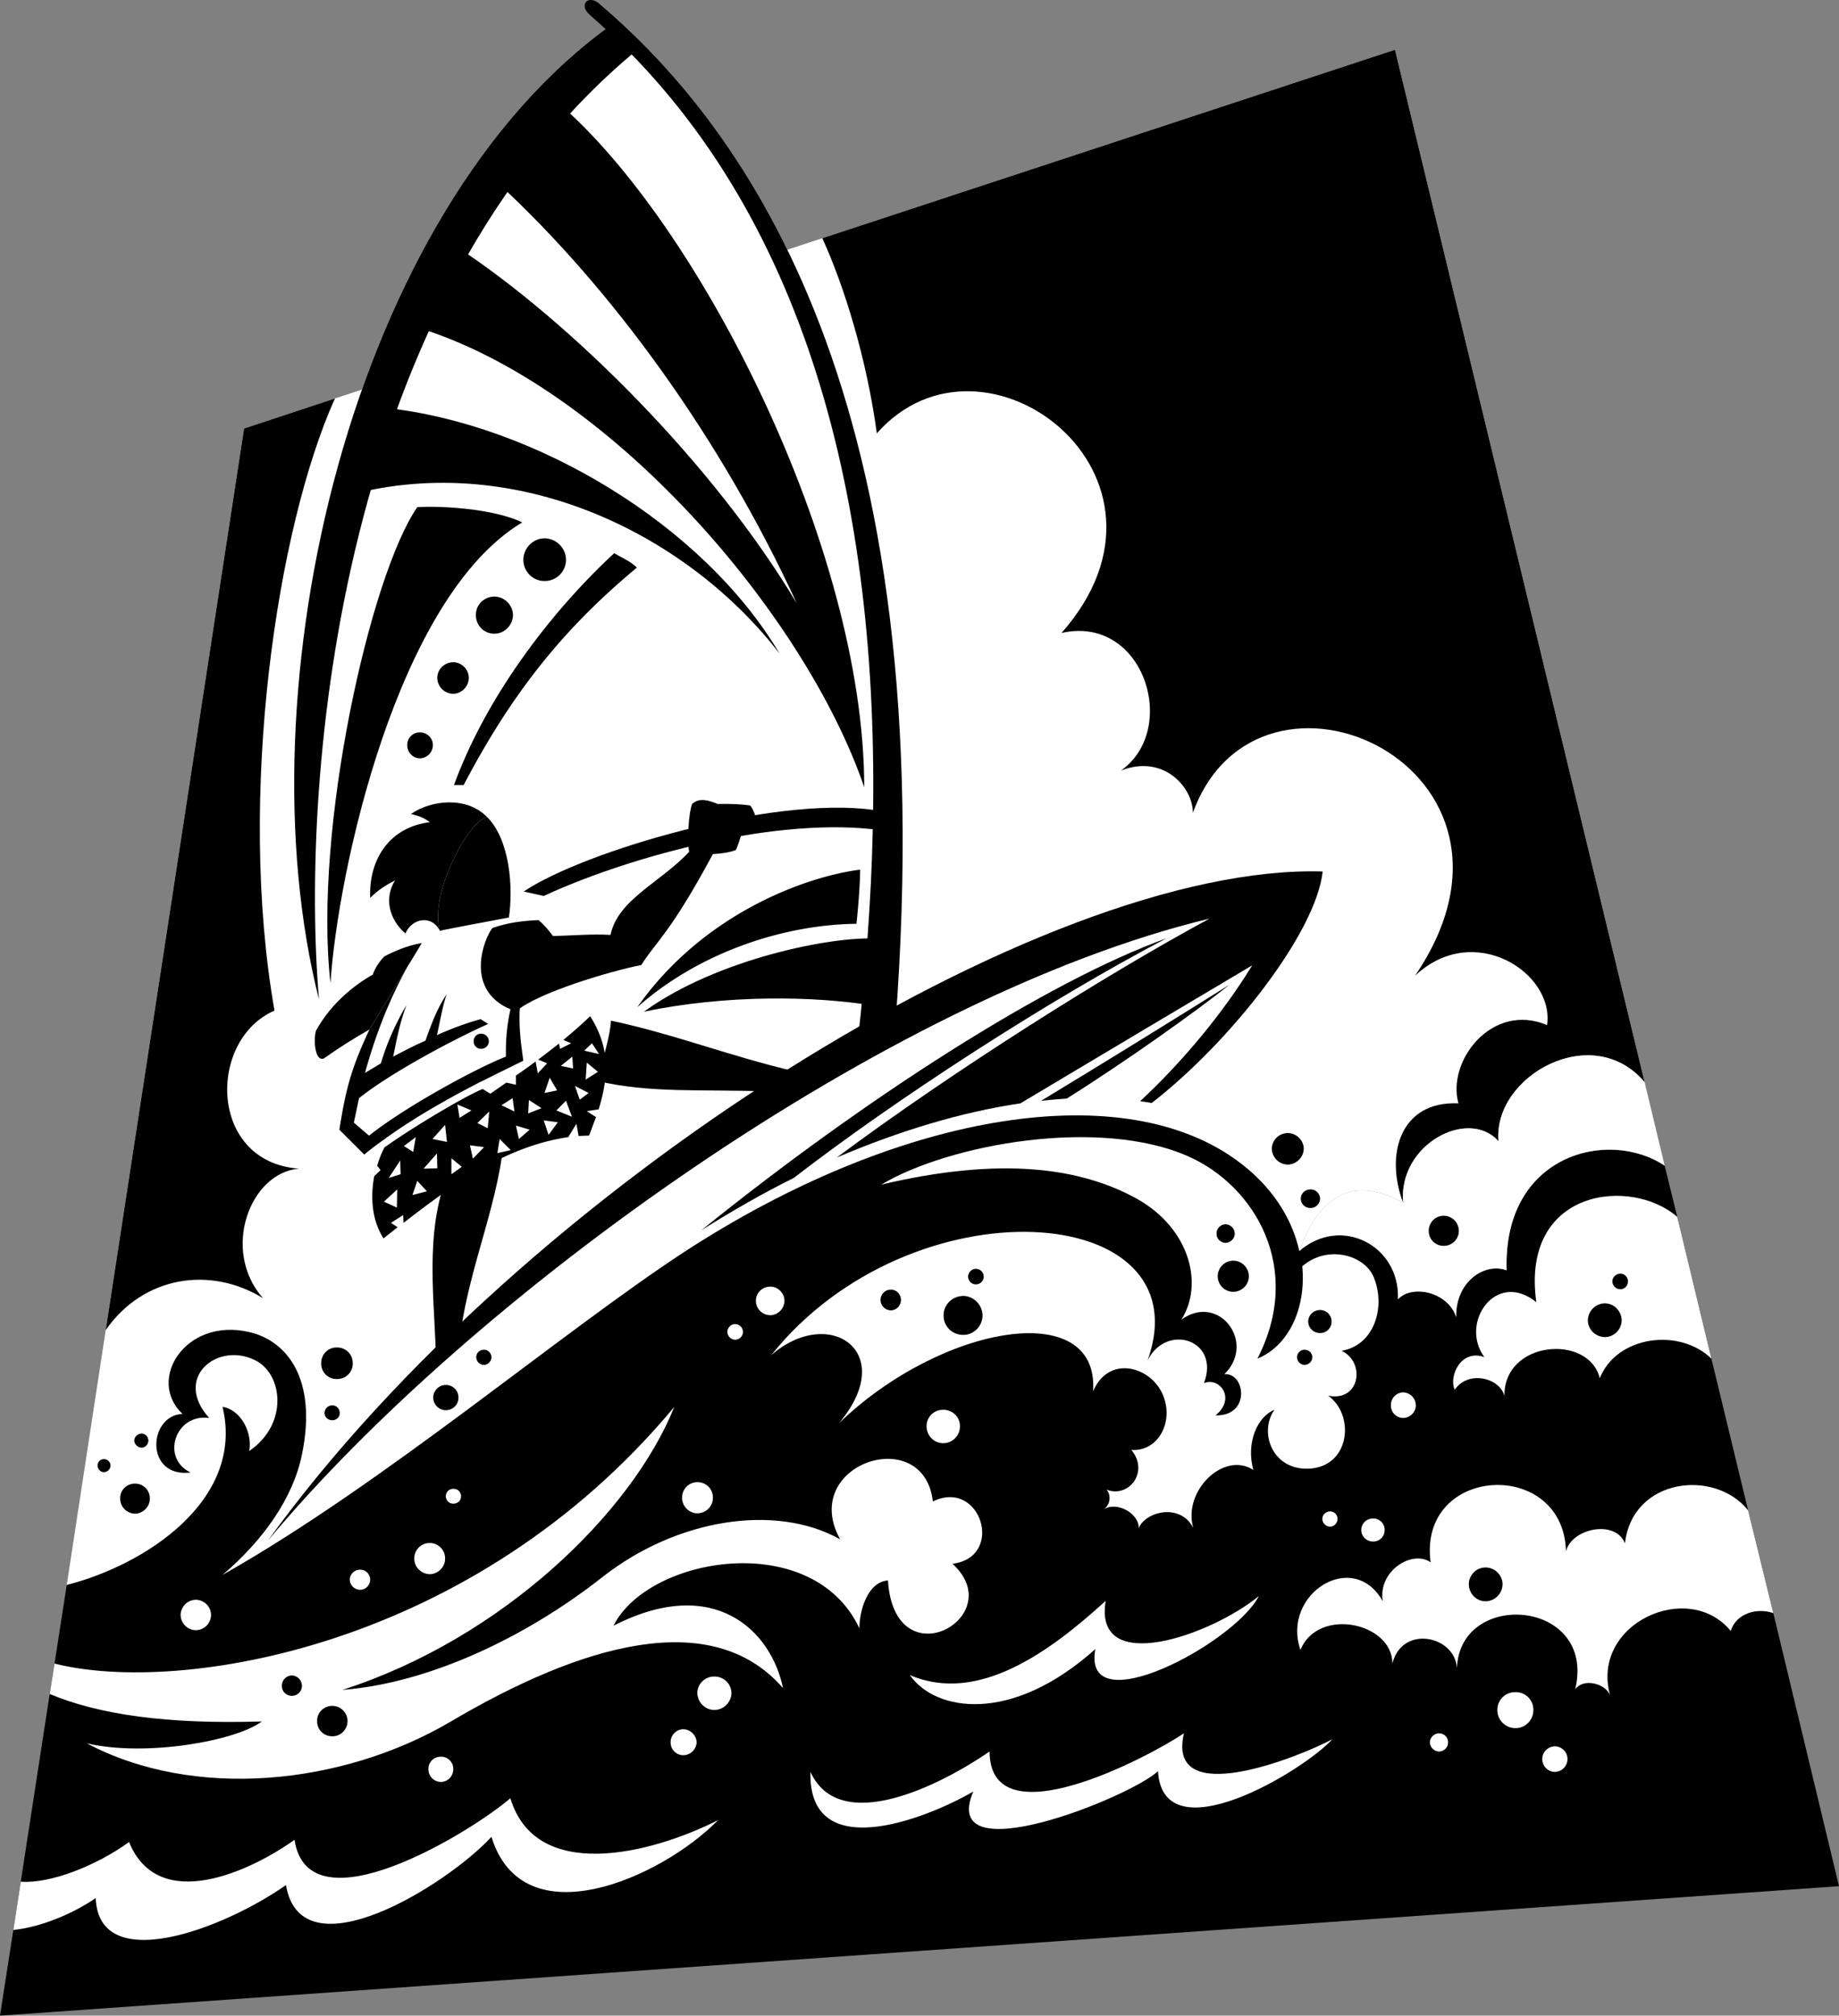 <svg width="661.068" height="724.407" viewBox="0 0 495.801 543.305" xmlns="http://www.w3.org/2000/svg"><rect x="0" y="0" width="495.801" height="543.305" fill="#808080" stroke="none"/><path style="fill:#fff;fill-opacity:1;fill-rule:nonzero;stroke:none" d="m124.426 563.375 290.3-87.3c5.825-16.016 15.274-20.075 28-13-1.44-15.688 17.508-25.747 25.7-16.598-1.508-17.594 25.37-32.579 39.398-15.903l-67.3-278.3-154.399 50.8-131.398 43.2-24.5 8.101-37.301 243-10.5 68.7 42-2.7" transform="translate(-64.426 -138.87)"/><path style="fill:#000;fill-opacity:1;fill-rule:nonzero;stroke:none" d="m286.125 203.074 154.398-50.8 67.301 278.3c-14.027-16.676-40.906-1.691-39.398 15.903-8.192-9.149-27.14.91-25.7 16.597-4.964-13.043-.78-27.512 14.899-26.8-3.191-11.434 9.07-27.368 23.898-21.098 2.067-14.055-19.746-28.23-35.597-13.301 38.176-56.129-42.168-92.773-59.903-43.898.11-6.649-7.75-15.977-19.398-11.403 15.836-11.11 6.215-42.101-16-37.097 37.27-42.239-20.969-86.524-49.8-53.801-2.747-20.238-8.845-39.774-14.7-52.602m-155.898 51.301 24.5-8.102c-15.649 34.7-26.442 107.11-16.301 165-18.074 7.84-17.852 40.817 6.597 42.602-13.214 1.078-21.074 22.008-9.699 34.898-14.09-8.632-32.082-6.132-42.398 8.602l37.3-243" transform="translate(-64.426 -138.87)"/><path style="fill:#fff;fill-opacity:1;fill-rule:nonzero;stroke:none" d="M150.426 408.273c-21.113-83.457 8.484-212.71 79.097-262.898l-3.5-5.5c39.375 33.434 92.692 105.992 79.801 275.2l-10.199 4.902 4.5-10c-15.855-2.688-40.09-3.055-62.102 1.597 0 0-48.246-16.937-87.597-3.3" transform="translate(-64.426 -138.87)"/><path style="fill:#fff;fill-opacity:1;fill-rule:nonzero;stroke:none" d="M374.926 436.176c21.414-16.621 44.328-45.996 46.097-62.403-75.43-2.25-215.628 85.145-284.398 180.403l-12.2 9.199 35.598 6s193.575-116.48 214.903-133.2" transform="translate(-64.426 -138.87)"/><path style="fill:#000;fill-opacity:1;fill-rule:nonzero;stroke:none" d="M395.926 404.273c-15.375 9.625-34.028 21.157-50.801 31.301 2.305-.23 4.656-.453 6.898-.597 15.825-9.915 35.286-23.793 43.903-30.704m-117.5 52.102c27.215-21.031 68.488-47.836 100.5-64.602-32.38 11.696-81.508 43.278-125.403 78.704 8.204-5.168 16.5-9.942 24.903-14.102m-124.903-52.5c-4.675-41.383 10.747-110.05 23.403-128.3 6.219-.403 20.39.331 28.3 4.1-33.831 20.247-49.769 94.274-51.703 124.2" transform="translate(-64.426 -138.87)"/><path style="fill:#000;fill-opacity:1;fill-rule:nonzero;stroke:none" d="M168.023 248.773c40.313 4.22 85.918 31.391 106.602 66.301-24.578-31.824-69.008-53.785-113.2-43.5l6.598-22.8" transform="translate(-64.426 -138.87)"/><path style="fill:#000;fill-opacity:1;fill-rule:nonzero;stroke:none" d="M297.426 351.074c-.008-64.445-44.735-152.43-82.903-184.8l-15.898 21.902c30.785 28.39 60.09 68.781 80.602 113.3-22.497-37.69-61.344-76.246-91.704-96.101l-11.398 21.5c52.477 15.613 105.504 77.816 121.3 124.2" transform="translate(-64.426 -138.87)"/><path style="fill:#000;fill-opacity:1;fill-rule:nonzero;stroke:none" d="m236.125 152.375-6.602-7c-70.613 50.188-100.21 179.441-79.097 262.898-5.106-60.03 5.398-189.578 85.699-255.898m64.699 239.5-.699 18.102c-15.855-2.688-40.09-3.055-62.102 1.597 19.664-14.273 50.875-20.441 62.801-19.699" transform="translate(-64.426 -138.87)"/><path style="fill:#000;fill-opacity:1;fill-rule:nonzero;stroke:none" d="M236.227 410.375c16.097-14.32 38.644-22.254 59.097-22.5.403-3.574.992-10.621 1-14.602-14.476 1.848-42.238 11.692-60.097 37.102m-25-126.398c3.203.008 5.773 2.652 5.796 5.796a5.73 5.73 0 0 1-5.796 5.704c-3.114.035-5.684-2.536-5.704-5.704.02-3.144 2.59-5.789 5.704-5.796m-13.5 15.699c2.675.023 4.953 2.226 5 5-.047 2.734-2.325 5.011-5 5a4.943 4.943 0 0 1-5-5c-.036-2.774 2.168-4.977 5-5m-11.102 17.699c2.246.023 4.156 1.86 4.2 4.2-.044 2.359-1.954 4.269-4.2 4.3-2.379-.031-4.29-1.941-4.3-4.3.01-2.34 1.921-4.177 4.3-4.2m-9 18.898c1.922 0 3.535 1.543 3.5 3.403.035 1.957-1.578 3.574-3.5 3.597-1.898-.023-3.441-1.64-3.398-3.597-.043-1.86 1.5-3.403 3.398-3.403m9.199 14.204c9.024-24.707 27.02-47.547 43.2-62.5 2.03 1.218 4.75 2.394 6.101 3.898-20.227 16.785-33.96 34.336-46.7 58.602h-2.6" transform="translate(-64.426 -138.87)"/><path style="fill:#000;fill-opacity:1;fill-rule:nonzero;stroke:none" d="M223.426 142.875c-3.121-2.762-.403-5.55 2.597-3 39.375 33.434 92.692 105.992 79.801 275.2l-10.199 4.902c2.23-19.516 3.7-38.758 4.102-57.602-29.118-3.117-68.332 8.488-88.704 18l-5.398-1.2c16.148-10.882 66.969-25.792 94.2-22 1.116-87.073-19.665-165.066-76.4-214.3" transform="translate(-64.426 -138.87)"/><path style="fill:#000;fill-opacity:1;fill-rule:nonzero;stroke:none" d="M390.523 386.477c-26.714 14.351-69.02 40.933-100.5 64.398 16.942-7.234 33.832-12.3 49.5-14.602 20.098-12.02 49.766-29.644 62.5-37.199-7.59 12.403-18.312 25.547-30.199 36.602 1.016.18 2.117.328 3.102.5 21.414-16.621 44.328-45.996 46.097-62.403-75.43-2.25-215.628 85.145-284.398 180.403 54.742-65.735 167.254-146.887 253.898-167.7" transform="translate(-64.426 -138.87)"/><path style="fill:#fff;fill-opacity:1;fill-rule:nonzero;stroke:none" d="M201.625 386.176c-2.324.476-16.938 3.12-18.602 3.597l-4.898 3.301c-6.953 10.617-11.871 22.586-15.3 35l-1.598 6.801c-.48 2.156-.922 4.36-1.403 6.602l4.102 3.5c9.672-7.723 28.691-18.079 36.898-21.301-.129-6.617.754-12.274 2.903-18.801l-2.102-18.7" transform="translate(-64.426 -138.87)"/><path style="fill:#000;fill-opacity:1;fill-rule:nonzero;stroke:none" d="M164.023 416.375c-4.82 10.305-6.363 15.883-8.097 27l6.699 6.7a76.112 76.112 0 0 1 5.7-4.302c8.253-5.914 17.05-10.843 26.1-15.5 3.66-1.847 7.38-3.68 11.098-5.5-1.007-7.054-1.668-12.785-.097-20.296l-1.7.398c-2.148 6.527-3.03 12.184-2.902 18.8-8.207 3.223-27.226 13.579-36.898 21.302l-4.102-3.5c.48-2.243.922-4.446 1.403-6.602 8.843-7.098 26.542-16.348 34.796-20l-2-1.3c-3.386.91-7.5 2.378-11.796 4.3.843-3.684 1.43-7.43 2.597-11-2.637 4.012-4.105 8.05-5.699 12.5-2.957 1.281-5.895 2.824-8.7 4.3.97-4.636 1.704-8.894 3.598-13.902-2.851 4.786-5.347 10.368-6.898 15.704-1.461.906-2.856 1.714-4.3 2.597 3.429-12.414 8.347-24.383 15.3-35l-14.102 23.301" transform="translate(-64.426 -138.87)"/><path style="fill:#000;fill-opacity:1;fill-rule:nonzero;stroke:none" d="M178.125 393.074c-3.793.555-7.98 2.465-10.102 3.602-1.257 1.285-2.503 3.12-3.097 4.898-4.84 2.703-11.23 7.7-15.301 15.102-.703 2.144-.41 8.387 2.102 7.5 4.39-3.078 7.62-5.137 12.296-7.801l14.102-23.3m7.898-21.098c-5.355 12.023-3 17.796-3 17.796 1.664-.476 16.278-3.12 18.602-3.597 1.2-7.895.32-20.969-5.898-27.102 0 0-4.395.926-9.704 12.903m11.204 17c4.351-1.442 7.8-1.883 12.398-2.102 1.645 1.395 2.746 2.79 3.898 4.3 4.872-.116 11.114-.628 15.5-.3 2.004-9.586 13.387-14.063 21.204-22.398-.622-3.122-.106-10.688.796-12.903 1.375-1.234 3.137-1.601 6.903 0 3.21-.058 6.004.012 8.699.403.46.27 1.488 2.476 1.398 3l-2.597.597c-.762 3.063-1.645 6.293-2.602 8.403-1.465.609-3.742.976-6.199 1.097-11.496 21.399-15.242 23.453-19.3 29.903-8.575 1.703-28.036 7.503-33.802 12.5-14.726-4.922-8.41-20.125-6.296-22.5m27.898 41.199c14.715 3.476 28.742 2.23 46.602 2.898l6.699-5.5c-16.63-3.836-32.563-10.078-49.301-13.597-.008 3.007-2.137 11.085-4 16.199m-24.699 13.801-14 8.296c-7.613 16.118-5.117 33.672-4.5 51.204l6.699-5.602c2.672-18.836 10.75-35.945 11.8-53.898" transform="translate(-64.426 -138.87)"/><path style="fill:#000;fill-opacity:1;fill-rule:nonzero;stroke:none" d="M168.125 448.074a24.661 24.661 0 0 0-2 5l-.2 1.403-.6 1.398c-.981 5.246-.837 11.563 2.5 16.8 1.292-1.054 2.538-2.007 3.8-3l.602-.902 1-.296c13.441-10.368 27.324-20.575 44.398-23.102l1.602-.5 1.199.2c.98-.04 1.863-.11 2.8-.098.676-1.704 1.266-3.391 1.899-5v-1.204l.7-.898c2.632-8.555 3.218-16.484-2.302-25.102-2.336 2.301-4.761 4.356-7.199 6.403l-.199.699-1 .3c-1.871 1.434-3.707 2.903-5.602 4.302l-.199.699-.5-.2a105.126 105.126 0 0 1-5.3 3.797l-1.098 1.204-1.5.699c-1.406.996-2.801 1.949-4.301 3l-2.102-1.301c-5.136 2.086-19.753 10.898-26.398 15.7" transform="translate(-64.426 -138.87)"/><path style="fill:#fff;fill-opacity:1;fill-rule:nonzero;stroke:none" d="M194.426 430.273c-9.051 4.657-17.848 9.586-26.102 15.5l-.199 2.301c6.645-4.8 21.262-13.613 26.398-15.699l-.097-2.102" transform="translate(-64.426 -138.87)"/><path style="fill:#000;fill-opacity:1;fill-rule:nonzero;stroke:none" d="M194.125 417.477c1.137.02 2.09.902 2.102 2.097-.012 1.082-.965 2.035-2.102 2-1.14.035-2.02-.918-2-2-.02-1.195.86-2.078 2-2.097" transform="translate(-64.426 -138.87)"/><path style="fill:#fff;fill-opacity:1;fill-rule:nonzero;stroke:none" d="m167.926 462.773 3.597-3.296-.097 4.898zm1.301-6.398 3.199-1-.102-3.7zm6.398 4.602 3.898-1-2.597-2.801zm-2.301-13.204 2.5 1.602.7-4zm5.301 6.102 3.7-.102-.098-4zm2.398-8 3.903.8-.5-4.6zm6.704-9.301.597 3.602 3.2-2zm-1.602 14.5v4.301l2.8-2zm5-3.5 3.8.5-3 3.102zm2-6 3.2-3.097-.4 4.5zm30.898-21.5-2.097 2 4 .903zm-1.398 5.199 3 2.5-3.3 2.102zm-7 .903 3.102-2.5.199 3.199zm3.801 5.398 3.699 1.903-2.398 1.796zm-6.801-2.199-1.398 4.102 3.398-.704zm4.398 6.199-2.597 2.602 4.199 1.699zm-17.398 1.199 3-1.898.5 3.602zm7.398-1.398-.199 3.602 3.602-1.403zm4 5.5 3.801.5-2.5 3.398zm-7.5 1.398 3.704 1.102-2.903 2.5zm-4.398 3.602-.602 3.8 3.602-.8zm4.398-17.102c-.843.696-1.726 1.282-2.597 1.903l2.597.597v-2.5m6-4.296a3.465 3.465 0 0 1-.699.5l.602 3.199 2.5-2.7-2.403-1m6.801-5.3c-.351.304-.793.672-1.199 1l.3 1.398 3-1.5s-1.058-.445-2.1-.898m8.8 20.801c.172-.668.469-1.403.7-2.102l-3.2.5 2.5 1.602m-7.5 5.398c.918-.043 1.871-.191 2.8-.3l-.6-3.302-2.2 3.602m-46 24.301c.504-.403 1.016-.77 1.602-1.2l-.102-2.101-3.3 2.102 1.8 1.199m-5.5-16.602c-.313.922-.535 1.805-.8 2.801l1.698-1.602-.898-1.199" transform="translate(-64.426 -138.87)"/><path style="fill:#000;fill-opacity:1;fill-rule:nonzero;stroke:none" d="M183.023 389.773s-2.355-5.773 3-17.796c5.309-11.977 9.704-12.903 9.704-12.903-5.606-5.691-15.153-4.515-20.5-.8 2.336.617 3.144.84 5.097 2.203-10.472 1.28-16.496 9.503-16.097 20.398 2.32-2.227 3.933-3.254 6.699-4.7-2.91 4.602-1.735 10.403 2.8 14.302 1.852-4.266 7.215-5 9.297-.704m342.801 115.301 9.903 40.903 6.796 27.699 17.704 73.597-495.801 34.903 3.597-23.102 2-13 7.801-50.597 1.301-8.204 3.3-21.199c20.962-5.293 48.063-22.773 42-48 4.962.77 8.118 7.012 7.2 11.903 10.687-7.313 8.996-20.75 1.7-24.403-10.18-5.234-22.372 4.606-12.5 15.5-9.212-1.273-13.106 10.918-5 14.7-12.438 1.503-11.481-15.387-2.2-15.797-9.723-9.137.703-25.954 17.8-22.102 10.52 2.316 18.598 12.89 14.4 33.102-2.41 11.738-10.419 23.046-21.4 32.398 43.665-24.7 90.958-65.094 124.4-87 56.745-36.992 116.671-47.566 148.402-25.2 10.058 7.083 15.566 16.114 17.5 24.9 11.21-9.74 27.218-1.512 26.597 13 3.93-4.16 13.547-1.884 15.7 4.8-.243-9.398 7.542-14.836 13.601-12.602-1.063-31.242 27.43-38.367 42.602-28.199l3.398 13.801 9.2 38.2" transform="translate(-64.426 -138.87)"/><path style="fill:#fff;fill-opacity:1;fill-rule:nonzero;stroke:none" d="M414.727 476.074c11.21-9.738 27.218-1.511 26.597 13 3.93-4.16 13.547-1.883 15.7 4.801-.243-9.398 7.542-14.836 13.601-12.602-1.062-31.242 27.43-38.367 42.602-28.199l-5.403-22.5c-14.027-16.676-40.906-1.691-39.398 15.903-8.192-9.149-27.14.91-25.7 16.597-12.726-7.074-22.175-3.015-28 13" transform="translate(-64.426 -138.87)"/><path style="fill:#fff;fill-opacity:1;fill-rule:nonzero;stroke:none" d="M516.625 466.875c-12.473-10.895-42.29-7.59-38 23-10.898-8.852-20.813 5.617-14 14.8-6.3-2.28-9.68 5.137-8 8.802 3.684-5.426 12.273-3.153 13.398 1.699-.242-15.059 22.817-16.82 25.704-4.801 4.53-11.434 21.421-13.71 30.097-5.3l-9.199-38.2M77.824 595.477c13.297 5.546 31.512 8.191 57.2 7.398-7.036 5.273-31.344 9.605-47.2 5.898 28.93 15.313 68.809 11.348 98-5.796 35.508-20.973 70.54-31.11 89.7-9.102-3.149-15.395-18.5-30.746-45.7-16.8 9.43-18.794 53.711-26.137 66.301.698-.031-4.507 2.102-12.515 7.7-12.898 1.745 27.266 33.03 9.785 17.402-4.5 14.234-1.797 7.62-23.098-5.301-16.8-2.426-21.278-36.207-10.114-25 10.198-17.598-9.812-44.254-5.406-64.102 10.204-20.105 15.824-46.25 28.53-70.097 30.398 42.867-13.766 77.972-47.621 89.5-76.3-54.051 65.03-133.368 77.737-167.102 69.198l-1.3 8.204m457.902-49.5c-8.957-11.27-31.207-8.774-33.204 8.898-2.558-6.578-14.527-4.012-15.898 2.2-.613-25.38-39.977-23.321-36.5 2.902-4.871-3.457-14.273 2.27-12.898 10.5-7.985-14.25-27.372-1.985-22.204 13.097 4.82-11.633 24.793-7.37 24.801 3.7 2.563-10.485 16.813-7.622 17.403 1.203.804-21.383 37.597-18.516 31.898 5.699 2.32-3.14 8.27-1.45 9.398 1.699-5.386-19.379 21.125-31.352 32.5-17.398 1.551-4.844 7.204-6.313 11.5-4.801l-6.796-27.7M68.023 659.074c7.165-.691 15.977-4.293 22.204-8.597.824 20.976 34.164 8.492 51.296-3.5 4.094 24.406 43.309.093 55.403-13 8.543 27.785 45.926 10.964 61.097-4.5-18.625 9.37-49.175 16.714-56-5.903-10.656 9.176-54.425 35.985-58.199 11.2-11.5 8.257-36.617 20.23-44.597.601-8.766 6.336-21.102 11.258-29.204 10.7l-2 13m316.801-208.501c17.98 7.977 31.125 30.23 18.602 54.5 8.336-3.34 13.183-13.476 12.097-24.898 6.887-5.91 16.73-2.973 19.204 2.8 3.402 8.036.316 18.465-8.602 20 6.496 3.016 5.027 13.813-3.602 12.098 7.086 5.094 5.985 18.457-4.398 19.602-10.621 1.058-14.441-9.735-10.102-15.801-4.558 1.805-7.714 8.781-5.699 16.2-7.965-5.141-19.054 5.655-16.199 15.6-3.59-6.859-12.992-4.288-14.7.098.165-3.875-5.78-7.324-9.402-5.097 1.93-1.348 1.93-4.063.704-5.301 6 2.41 11.656-4.785 6.699-10.7 7.304.556 11.715-7.745 8.398-15.1-3.297-7.407-14.457-10.563-18.699-.7 1.742-25.434-40.996-17.941-68.5 8.602 16.191-19.2-2.684-31.98-18.3-18.301 37.796-47.313 116.894-41.735 101.5 1.398 4.964-10.156 19.652-5.676 15.198 6.102 4.305-1.715 8.711 4.23 3.102 8.699 9.578.234 8.035-11.59 2.398-11.102 8.72-8.57-1.558-22.007-11.597-14.699 6.07-9.511 2.328-24.566-12-32.597-14.977-8.274-36.348-11.504-68.903-3.801 18.454-11.008 58.918-18.207 82.801-7.602m-75.097 139.801c18.46 7.934 37.851-6.387 52.796-20-3.418 20.441 28.309 9.352 41.301-1.3-6.676 12.855-47.8 34.593-44.097 14.3-22.653 20.293-43.141 16.844-50 7m-26.801 26.102c7.953 17.375 35.203 3.496 48.3-5.5.047 24.05 42.497 1.726 52.399-4.903-4.91 20.801 31.004 6.406 40 1.602-7.969 8.699-45.645 31.246-47 8.597-7.238 6.93-59.379 27.934-49.8 5.5-13.544 7.82-44.536 19.497-43.9-5.296" transform="translate(-64.426 -138.87)"/><path style="fill:#fff;fill-opacity:1;fill-rule:nonzero;stroke:none" d="M180.324 554.773c2.23-.015 4.14 1.895 4.102 4.204.039 2.242-1.871 4.152-4.102 4.199-2.394-.047-4.23-1.957-4.199-4.2a4.133 4.133 0 0 1 4.2-4.203m91.8-69.097c2.012-.028 3.773 1.734 3.8 3.8-.027 2.122-1.788 3.883-3.8 3.899-2.176-.016-3.938-1.777-3.898-3.898-.04-2.067 1.722-3.829 3.898-3.801m-9.5 10.097c1.156.012 2.11.965 2.102 2.102.008 1.14-.946 2.098-2.102 2.102-1.121-.004-2.074-.961-2.102-2.102.028-1.137.98-2.09 2.102-2.102m56.102 23.102c2.484-.031 4.543 1.953 4.5 4.398.043 2.547-2.016 4.606-4.5 4.602-2.508.004-4.493-2.055-4.5-4.602a4.41 4.41 0 0 1 4.5-4.398m-66.301 19.5c2.394.004 4.23 1.84 4.199 4.2.031 2.269-1.805 4.179-4.2 4.198-2.23-.02-4.14-1.93-4.1-4.199a4.126 4.126 0 0 1 4.1-4.199m4.598 52.398c2.497-.03 4.555 1.954 4.602 4.403-.047 2.543-2.105 4.601-4.602 4.597-2.496.004-4.55-2.054-4.597-4.597.047-2.45 2.101-4.434 4.597-4.403m-8.398 14.204c1.938.015 3.555 1.628 3.602 3.5-.047 1.949-1.664 3.492-3.602 3.5-1.883-.008-3.426-1.551-3.398-3.5-.028-1.872 1.515-3.485 3.398-3.5m186-56.801a3.031 3.031 0 0 1 3.102 3.097c.035 1.723-1.36 3.118-3.102 3.102-1.785.016-3.18-1.379-3.2-3.102a3.12 3.12 0 0 1 3.2-3.097m38.398 46.801a4.718 4.718 0 0 1 4.801 4.796c.035 2.72-2.168 4.922-4.8 4.903a4.848 4.848 0 0 1-4.899-4.903c-.031-2.714 2.172-4.843 4.898-4.796m-20.597 11.097c1.344.02 2.445 1.121 2.398 2.403.047 1.359-1.054 2.46-2.398 2.5a2.565 2.565 0 0 1-2.5-2.5c.027-1.282 1.129-2.383 2.5-2.403m-335.199-36c2.246.031 4.082 1.867 4.097 4.102a4.14 4.14 0 0 1-4.097 4.097c-2.235-.015-4.07-1.851-4.102-4.097.031-2.235 1.867-4.07 4.102-4.102m69.398-29.898c1.219-.031 2.102.847 2.102 2 0 1.125-.883 2.008-2.102 2-1.059.008-2.012-.875-2-2-.012-1.153.941-2.031 2-2m-25.102 21.801c1.497-.024 2.672 1.152 2.704 2.699-.032 1.465-1.207 2.715-2.704 2.699-1.511.016-2.761-1.234-2.796-2.7a2.74 2.74 0 0 1 2.796-2.698m21.801 50.398c1.805-.04 3.344 1.504 3.301 3.3.043 1.946-1.496 3.49-3.3 3.5-1.942-.01-3.415-1.554-3.4-3.5-.015-1.796 1.458-3.34 3.4-3.3m259.402-98.199a3.494 3.494 0 0 1 3.398 3.5c.008 1.832-1.535 3.37-3.398 3.398-1.88-.027-3.348-1.566-3.301-3.398-.047-1.914 1.422-3.457 3.3-3.5m-19.703 32.097c1.079-.035 2.032.918 2 2 .032 1.122-.921 2.079-2 2.102-1.125-.023-2.082-.98-2.097-2.102.015-1.082.972-2.035 2.097-2m60.602 63.301c1.871.043 3.414 1.586 3.398 3.403a3.466 3.466 0 0 1-3.398 3.5 3.466 3.466 0 0 1-3.398-3.5c-.016-1.817 1.527-3.36 3.398-3.403" transform="translate(-64.426 -138.87)"/><path style="fill:#000;fill-opacity:1;fill-rule:nonzero;stroke:none" d="M324.125 488.176c2.816.047 5.164 2.394 5.2 5.3-.036 2.825-2.384 5.247-5.2 5.2-2.988.047-5.336-2.375-5.3-5.2-.036-2.906 2.312-5.253 5.3-5.3m3.398-7.301c1.18.004 2.133.957 2.102 2.102.031 1.132-.922 2.086-2.102 2.097-1.171-.011-2.05-.965-2.097-2.097.047-1.145.926-2.098 2.097-2.102m-22.898 5.602c1.457-.02 2.707 1.23 2.7 2.796.007 1.516-1.243 2.766-2.7 2.801-1.555-.035-2.8-1.285-2.8-2.8 0-1.567 1.245-2.817 2.8-2.797m160.301 74.898c2.504-.008 4.562 2.047 4.597 4.5-.035 2.543-2.093 4.598-4.597 4.602-2.489-.004-4.473-2.059-4.5-4.602.027-2.453 2.011-4.508 4.5-4.5m32.199-71.199c2.473.027 4.457 2.086 4.5 4.597a4.563 4.563 0 0 1-4.5 4.5c-2.52-.035-4.578-2.02-4.602-4.5.024-2.511 2.082-4.57 4.602-4.597m4.199-8a2.054 2.054 0 0 1 2 2.097c.02 1.157-.933 2.114-2 2.102a2.17 2.17 0 0 1-2.199-2.102c.031-1.195.988-2.074 2.2-2.097m-400.501 56.597a3.94 3.94 0 0 1 4 4c.031 2.215-1.804 4.051-4 4.102-2.21-.05-4.047-1.887-4-4.102-.047-2.261 1.79-4.027 4-4m1.801-13.5c.984.036 1.79.844 1.8 1.903-.01.996-.816 1.879-1.8 1.898-1.074-.02-1.953-.902-2-1.898.047-1.059.926-1.867 2-1.903m-10.199 6.903c.972-.04 1.781.77 1.8 1.699-.019.98-.828 1.79-1.8 1.8-.938-.01-1.668-.82-1.7-1.8.032-.93.762-1.738 1.7-1.7m62.801-30.101c2.433-.047 4.343 1.864 4.296 4.301.047 2.336-1.863 4.246-4.296 4.2a4.121 4.121 0 0 1-4.204-4.2c-.046-2.438 1.864-4.348 4.204-4.3m241.699-23.399c2.277-.004 4.187 1.906 4.199 4.199-.012 2.336-1.922 4.172-4.2 4.2-2.347-.028-4.183-1.864-4.198-4.2.015-2.293 1.851-4.203 4.199-4.2m-2.102-9.8a2.554 2.554 0 0 1 2.5 2.5c-.027 1.352-1.129 2.45-2.5 2.5-1.347-.05-2.449-1.148-2.398-2.5-.051-1.367 1.05-2.469 2.398-2.5m25.5 23.102a3.074 3.074 0 0 1 3.102 3.097c.015 1.739-1.38 3.137-3.102 3.102-1.73.035-3.199-1.363-3.199-3.102 0-1.715 1.469-3.11 3.2-3.097M154.023 598.676c2.243 0 4.079 1.836 4.102 4.097-.023 2.29-1.86 4.125-4.102 4.102-2.312.023-4.148-1.813-4.097-4.102-.051-2.261 1.785-4.097 4.097-4.097m-10.898-8.199c1.465.046 2.71 1.293 2.7 2.796.01 1.508-1.235 2.684-2.7 2.704-1.547-.02-2.723-1.196-2.7-2.704a2.753 2.753 0 0 1 2.7-2.796m310.5-123.903a4.062 4.062 0 0 1 4.102 4.102c.011 2.195-1.825 4.031-4.102 4-2.203.031-4.04-1.805-4-4-.04-2.285 1.797-4.121 4-4.102m-37.5 36.102c1.145.011 2.102.894 2.102 2 0 1.172-.957 2.05-2.102 2.097-1.059-.046-2.012-.925-2-2.097-.012-1.106.941-1.989 2-2m-4.5-58.403c2.27.032 4.25 1.868 4.3 4.204-.05 2.363-2.03 4.273-4.3 4.296a4.351 4.351 0 0 1-4.3-4.296c.03-2.336 1.94-4.172 4.3-4.204m6.102 15.204c1.378-.043 2.554 1.058 2.597 2.5a2.57 2.57 0 0 1-2.597 2.5c-1.41.023-2.586-1.079-2.602-2.5a2.513 2.513 0 0 1 2.602-2.5m-263.704 58.199c1.067-.004 2.02.875 2 2.097.02 1.055-.933 1.938-2 1.903-1.136.035-2.09-.848-2.097-1.903a2.073 2.073 0 0 1 2.097-2.097m40.903-15c1.07.011 1.953.894 2 2-.047 1.172-.93 2.05-2 2.097-1.207-.046-2.086-.925-2.102-2.097.016-1.106.895-1.989 2.102-2m-10.301 9.5c1.898-.016 3.438 1.527 3.398 3.398.04 1.875-1.5 3.418-3.398 3.403-1.848.015-3.39-1.528-3.398-3.403.008-1.87 1.55-3.414 3.398-3.398" transform="translate(-64.426 -138.87)"/></svg>
